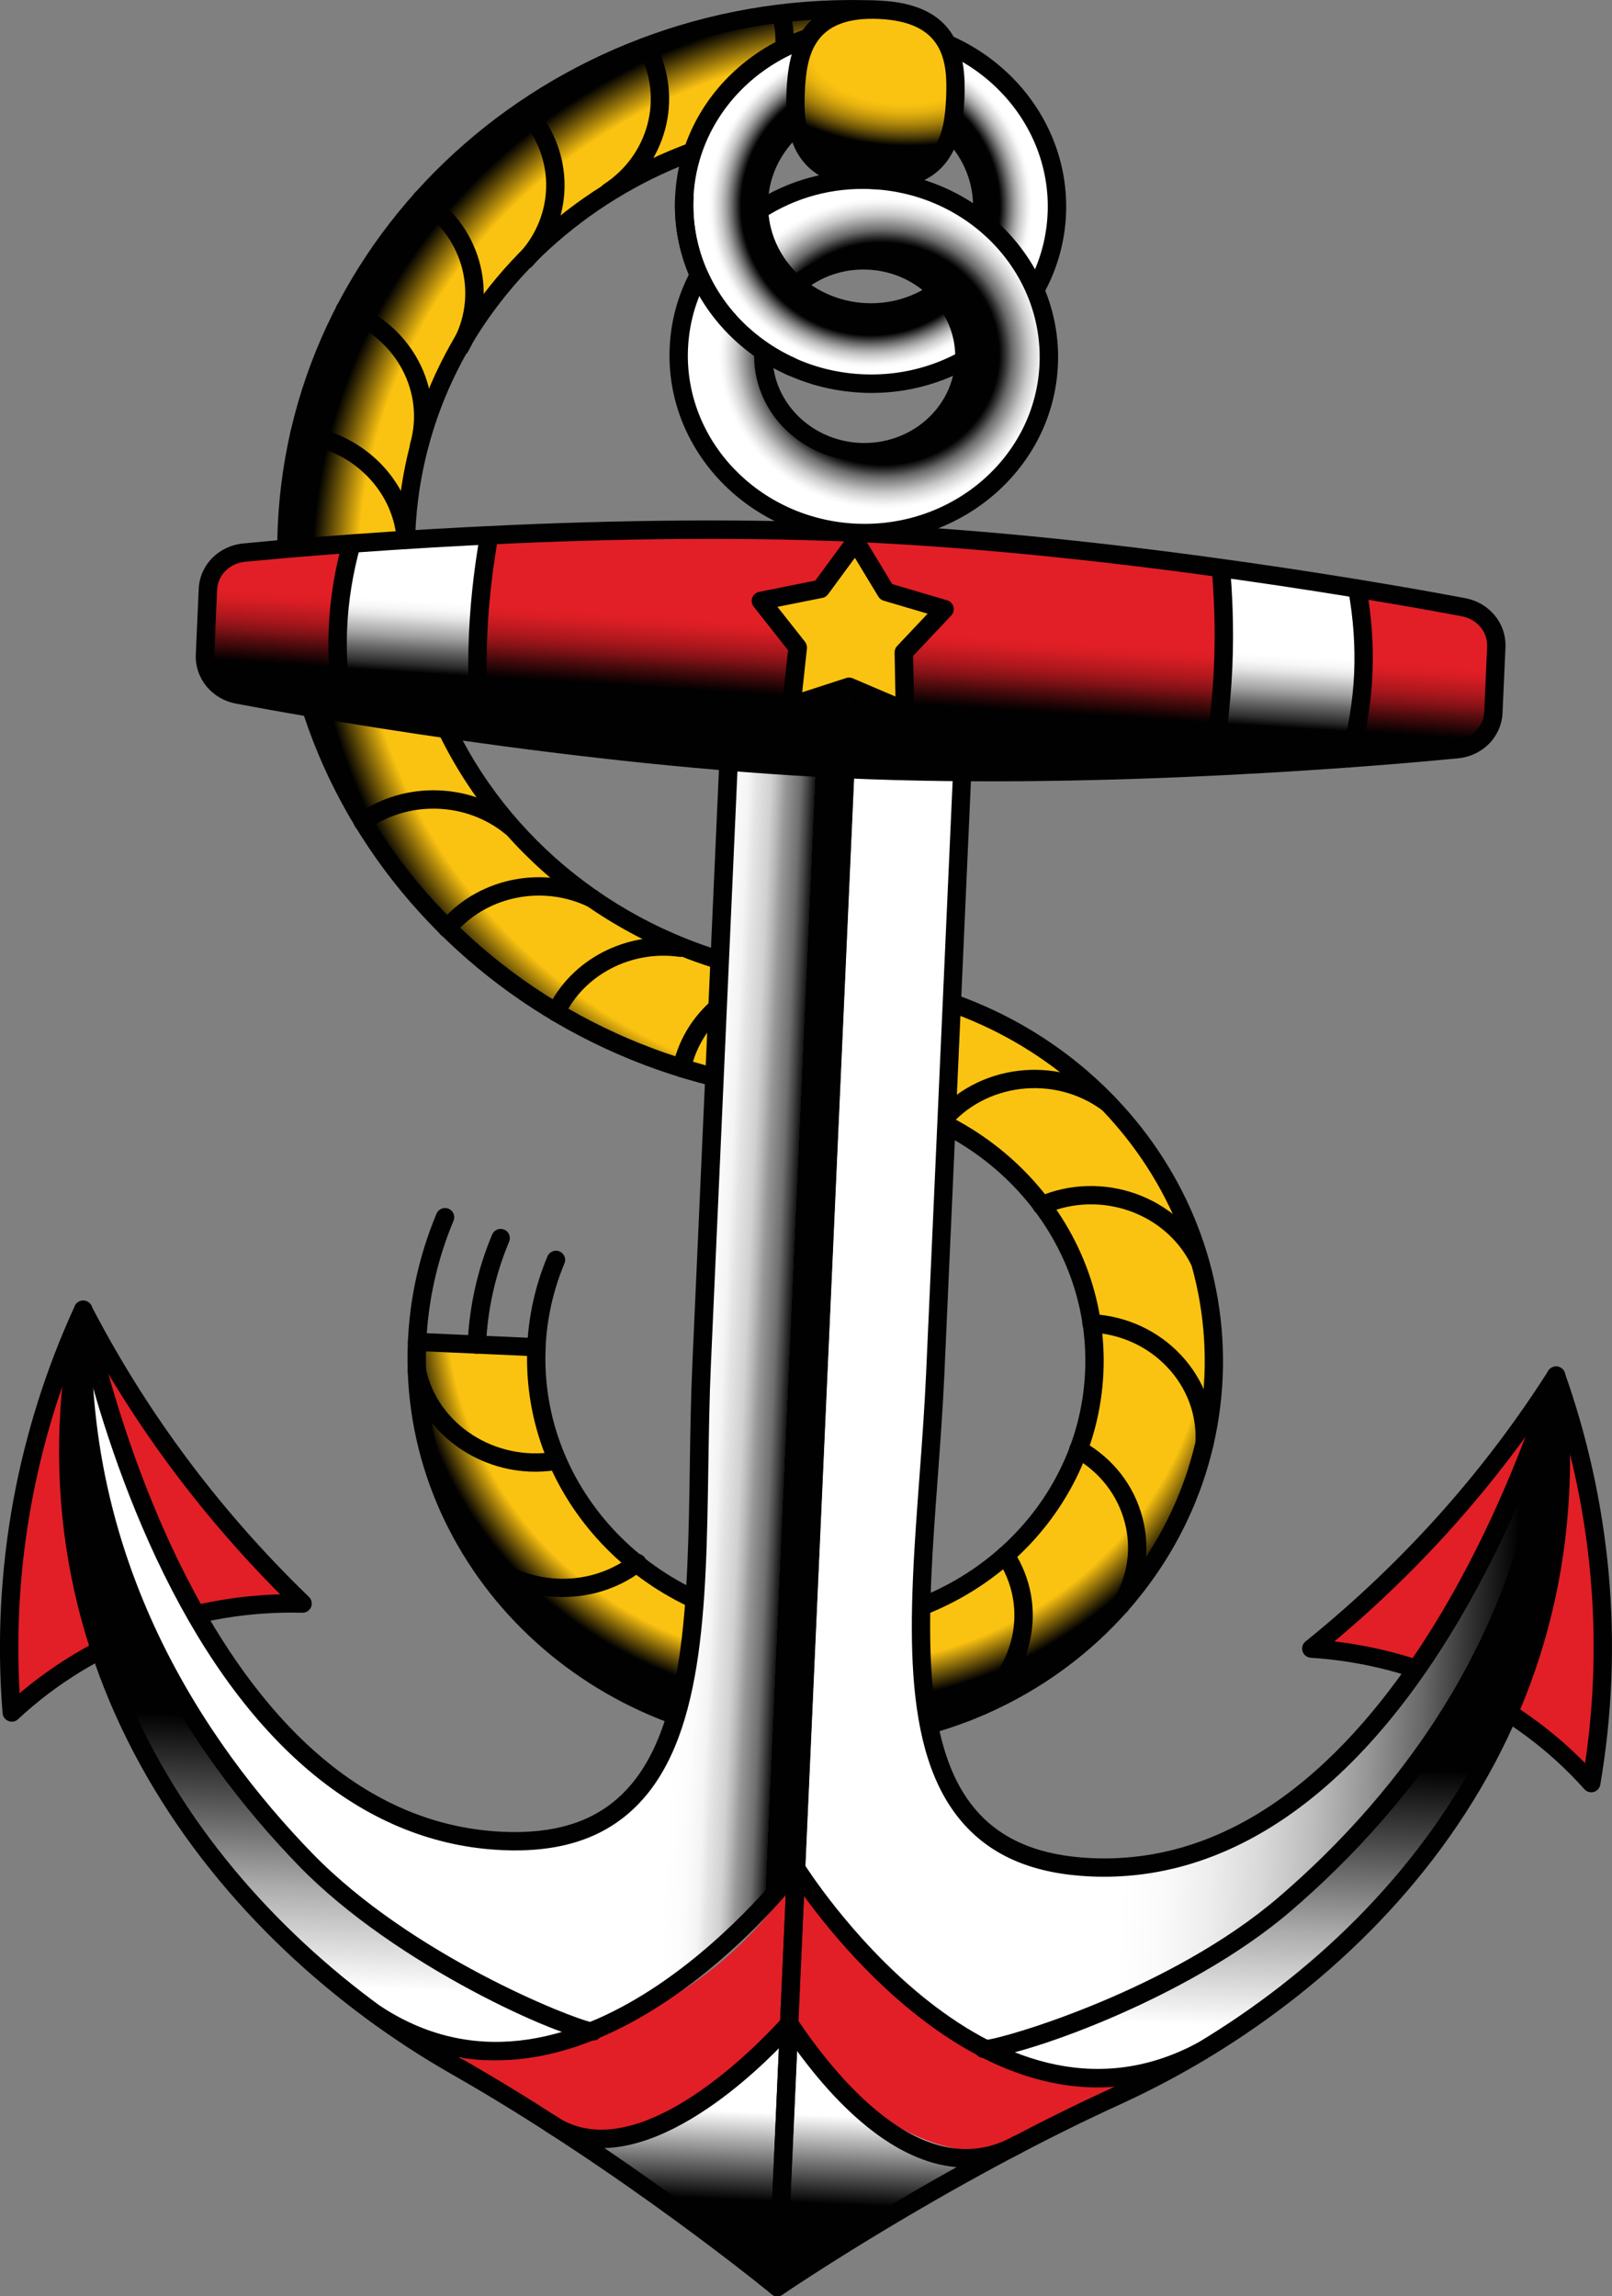 <?xml version="1.0" encoding="UTF-8"?>
<svg id="Layer_1" data-name="Layer 1" xmlns="http://www.w3.org/2000/svg" xmlns:xlink="http://www.w3.org/1999/xlink" viewBox="0 0 231.35 329.58">
  <rect x="0" y="0" width="231.35" height="329.58" fill="#808080" stroke="none"/>
  <defs>
    <style>
      .cls-1 {
        fill: #010101;
      }

      .cls-2 {
        fill: #fbc311;
      }

      .cls-3 {
        fill: #e21f26;
      }

      .cls-4 {
        fill: url(#Degradado_sin_nombre_52);
      }

      .cls-5 {
        fill: url(#Degradado_sin_nombre_57);
      }

      .cls-6 {
        fill: url(#Degradado_sin_nombre_53);
      }

      .cls-7 {
        fill: url(#Degradado_sin_nombre_58);
      }

      .cls-8 {
        fill: url(#Degradado_sin_nombre_59);
      }

      .cls-9 {
        fill: url(#Degradado_sin_nombre_56);
      }

      .cls-10 {
        fill: url(#Degradado_sin_nombre_49);
      }

      .cls-11 {
        fill: url(#Degradado_sin_nombre_47);
      }

      .cls-12 {
        fill: url(#Degradado_sin_nombre_51);
      }

      .cls-13 {
        fill: url(#Degradado_sin_nombre_50);
      }

      .cls-14 {
        fill: url(#Degradado_sin_nombre_12);
      }

      .cls-15 {
        fill: url(#Degradado_sin_nombre_51-3);
      }

      .cls-16 {
        fill: url(#Degradado_sin_nombre_51-2);
      }

      .cls-17 {
        fill: url(#Degradado_sin_nombre_59-2);
      }

      .cls-18 {
        fill: url(#Degradado_sin_nombre_56-2);
      }
    </style>
    <linearGradient id="Degradado_sin_nombre_59" data-name="Degradado sin nombre 59" x1="286.01" y1="405.09" x2="286.01" y2="278.04" gradientTransform="translate(362.49 -66.81) rotate(-177.44) scale(1 -1)" gradientUnits="userSpaceOnUse">
      <stop offset=".09" stop-color="#010101"/>
      <stop offset=".19" stop-color="#fff"/>
      <stop offset=".31" stop-color="#fff"/>
      <stop offset=".34" stop-color="#e8e8e8"/>
      <stop offset=".42" stop-color="#acacac"/>
      <stop offset=".52" stop-color="#4f4f4f"/>
      <stop offset=".61" stop-color="#010101"/>
    </linearGradient>
    <linearGradient id="Degradado_sin_nombre_59-2" data-name="Degradado sin nombre 59" x1="134.8" y1="405.16" x2="134.8" y2="278.11" gradientTransform="translate(47.99 -80.96) rotate(2.56)" xlink:href="#Degradado_sin_nombre_59"/>
    <radialGradient id="Degradado_sin_nombre_58" data-name="Degradado sin nombre 58" cx="865.57" cy="349.22" fx="865.57" fy="349.22" r="53.09" gradientTransform="translate(-900.98 -257.1) rotate(2.56) scale(1.2 1.14)" gradientUnits="userSpaceOnUse">
      <stop offset=".86" stop-color="#fbc311"/>
      <stop offset=".95" stop-color="#010101"/>
    </radialGradient>
    <radialGradient id="Degradado_sin_nombre_57" data-name="Degradado sin nombre 57" cx="872.06" cy="257.11" fx="872.06" fy="257.11" r="79.27" gradientTransform="translate(-900.98 -257.1) rotate(2.56) scale(1.2 1.14)" gradientUnits="userSpaceOnUse">
      <stop offset=".84" stop-color="#fbc311"/>
      <stop offset=".91" stop-color="#010101"/>
    </radialGradient>
    <linearGradient id="Degradado_sin_nombre_56" data-name="Degradado sin nombre 56" x1="143.68" y1="196.82" x2="144.78" y2="139.6" gradientTransform="translate(47.99 -80.96) rotate(2.56)" gradientUnits="userSpaceOnUse">
      <stop offset=".31" stop-color="#010101"/>
      <stop offset=".33" stop-color="#2c2c2c"/>
      <stop offset=".37" stop-color="#6b6b6b"/>
      <stop offset=".4" stop-color="#a0a0a0"/>
      <stop offset=".43" stop-color="#c9c9c9"/>
      <stop offset=".45" stop-color="#e6e6e6"/>
      <stop offset=".47" stop-color="#f8f8f8"/>
      <stop offset=".49" stop-color="#fff"/>
    </linearGradient>
    <linearGradient id="Degradado_sin_nombre_51" data-name="Degradado sin nombre 51" x1="163.75" y1="197.19" x2="164.84" y2="139.96" gradientTransform="translate(47.99 -80.96) rotate(2.56)" gradientUnits="userSpaceOnUse">
      <stop offset=".31" stop-color="#010101"/>
      <stop offset=".32" stop-color="#0f0203"/>
      <stop offset=".36" stop-color="#4e0b0d"/>
      <stop offset=".39" stop-color="#831216"/>
      <stop offset=".42" stop-color="#ac171d"/>
      <stop offset=".45" stop-color="#c91b22"/>
      <stop offset=".47" stop-color="#db1e24"/>
      <stop offset=".49" stop-color="#e21f26"/>
    </linearGradient>
    <linearGradient id="Degradado_sin_nombre_56-2" data-name="Degradado sin nombre 56" x1="18.72" y1="194.53" x2="19.81" y2="137.31" xlink:href="#Degradado_sin_nombre_56"/>
    <linearGradient id="Degradado_sin_nombre_51-2" data-name="Degradado sin nombre 51" x1="-.88" y1="194.17" x2=".21" y2="136.96" xlink:href="#Degradado_sin_nombre_51"/>
    <linearGradient id="Degradado_sin_nombre_53" data-name="Degradado sin nombre 53" x1="81.8" y1="274.05" x2="187.49" y2="274.05" gradientTransform="translate(47.99 -80.96) rotate(2.56)" gradientUnits="userSpaceOnUse">
      <stop offset=".44" stop-color="#fff"/>
      <stop offset=".5" stop-color="#fafafa"/>
      <stop offset=".56" stop-color="#eee"/>
      <stop offset=".63" stop-color="#d9d9d9"/>
      <stop offset=".7" stop-color="#bcbcbc"/>
      <stop offset=".77" stop-color="#969696"/>
      <stop offset=".84" stop-color="#686868"/>
      <stop offset=".9" stop-color="#323232"/>
      <stop offset=".96" stop-color="#010101"/>
    </linearGradient>
    <linearGradient id="Degradado_sin_nombre_52" data-name="Degradado sin nombre 52" x1="-23.88" y1="274.08" x2="81.8" y2="274.08" gradientTransform="translate(47.99 -80.96) rotate(2.56)" gradientUnits="userSpaceOnUse">
      <stop offset=".82" stop-color="#fff"/>
      <stop offset=".85" stop-color="#fcfcfc"/>
      <stop offset=".87" stop-color="#f4f4f4"/>
      <stop offset=".88" stop-color="#e5e5e5"/>
      <stop offset=".9" stop-color="#d1d1d1"/>
      <stop offset=".91" stop-color="#b7b7b7"/>
      <stop offset=".92" stop-color="#979797"/>
      <stop offset=".94" stop-color="#707070"/>
      <stop offset=".95" stop-color="#444"/>
      <stop offset=".96" stop-color="#131313"/>
      <stop offset=".96" stop-color="#010101"/>
    </linearGradient>
    <linearGradient id="Degradado_sin_nombre_51-3" data-name="Degradado sin nombre 51" x1="81.68" y1="195.7" x2="82.78" y2="138.45" xlink:href="#Degradado_sin_nombre_51"/>
    <radialGradient id="Degradado_sin_nombre_50" data-name="Degradado sin nombre 50" cx="81.8" cy="106.95" fx="81.8" fy="106.95" r="26.15" gradientTransform="translate(47.99 -80.96) rotate(2.56)" gradientUnits="userSpaceOnUse">
      <stop offset=".71" stop-color="#010101"/>
      <stop offset=".73" stop-color="#2c2c2c"/>
      <stop offset=".76" stop-color="#6b6b6b"/>
      <stop offset=".79" stop-color="#a0a0a0"/>
      <stop offset=".82" stop-color="#c9c9c9"/>
      <stop offset=".85" stop-color="#e6e6e6"/>
      <stop offset=".87" stop-color="#f8f8f8"/>
      <stop offset=".89" stop-color="#fff"/>
    </radialGradient>
    <radialGradient id="Degradado_sin_nombre_49" data-name="Degradado sin nombre 49" cx="866.93" cy="229.52" fx="866.93" fy="229.52" r="22.2" gradientTransform="translate(-900.98 -257.1) rotate(2.56) scale(1.2 1.14)" gradientUnits="userSpaceOnUse">
      <stop offset=".63" stop-color="#010101"/>
      <stop offset=".66" stop-color="#2c2c2c"/>
      <stop offset=".7" stop-color="#6b6b6b"/>
      <stop offset=".75" stop-color="#a0a0a0"/>
      <stop offset=".79" stop-color="#c9c9c9"/>
      <stop offset=".83" stop-color="#e6e6e6"/>
      <stop offset=".86" stop-color="#f8f8f8"/>
      <stop offset=".88" stop-color="#fff"/>
    </radialGradient>
    <radialGradient id="Degradado_sin_nombre_47" data-name="Degradado sin nombre 47" cx="1006.33" cy="5622.5" fx="1006.33" fy="5622.5" r="23.66" gradientTransform="translate(-903.92 -3921.91) rotate(2.56) scale(1.2 .69)" gradientUnits="userSpaceOnUse">
      <stop offset=".44" stop-color="#fbc311"/>
      <stop offset=".47" stop-color="#f5be10"/>
      <stop offset=".52" stop-color="#e5b20f"/>
      <stop offset=".57" stop-color="#cb9e0d"/>
      <stop offset=".63" stop-color="#a7810b"/>
      <stop offset=".69" stop-color="#785d08"/>
      <stop offset=".75" stop-color="#403205"/>
      <stop offset=".81" stop-color="#010101"/>
    </radialGradient>
    <radialGradient id="Degradado_sin_nombre_12" data-name="Degradado sin nombre 12" cx="64.65" cy="117.72" fx="64.65" fy="117.72" r="9.08" gradientTransform="translate(47.99 -80.96) rotate(2.56)" gradientUnits="userSpaceOnUse">
      <stop offset=".62" stop-color="#010101"/>
      <stop offset=".65" stop-color="#2c2c2c"/>
      <stop offset=".69" stop-color="#6b6b6b"/>
      <stop offset=".72" stop-color="#a0a0a0"/>
      <stop offset=".76" stop-color="#c9c9c9"/>
      <stop offset=".79" stop-color="#e6e6e6"/>
      <stop offset=".82" stop-color="#f8f8f8"/>
      <stop offset=".84" stop-color="#fff"/>
    </radialGradient>
  </defs>
  <path class="cls-3" d="m227.66,255.73c1.49-6.62,2.76-15.57,2.17-26.14-.71-12.7-3.85-22.99-6.63-30.02-4.4,6.37-10,13.5-17.04,20.83-5.98,6.21-11.88,11.4-17.3,15.68,4.9.65,11.92,2.12,19.6,5.75,9.32,4.4,15.59,10.07,19.2,13.9Z"/>
  <path class="cls-3" d="m2.41,245.65c-.89-6.72-1.36-15.76.17-26.23,1.84-12.58,5.88-22.55,9.29-29.31,3.82,6.73,8.75,14.34,15.11,22.26,5.4,6.72,10.81,12.42,15.83,17.16-4.93.21-12.06,1.05-20.04,3.98-9.68,3.55-16.42,8.64-20.37,12.13Z"/>
  <path class="cls-8" d="m11.9,195.82c.62,11.58,3.84,38.54,24.59,62.81,7.93,9.28,25.62,29.97,53.53,32.14,9.65.75,17.76-.93,23.23-2.55-.55,13.08-1.09,26.16-1.64,39.24-16.26-11.41-32.52-22.81-48.77-34.22-6.47-3.32-15.46-8.81-24.34-17.53-3.71-3.64-11.76-12.13-18.04-24.45-11.77-23.1-10.02-45.4-8.55-55.44Z"/>
  <path class="cls-17" d="m222.66,205.25c-1.66,11.48-7.27,38.04-30.1,60.36-8.73,8.54-28.2,27.56-56.19,27.23-9.68-.11-17.6-2.51-22.91-4.61-.62,13.08-1.25,26.15-1.87,39.23,17.21-9.91,34.42-19.82,51.64-29.72,6.74-2.73,16.19-7.39,25.81-15.29,4.02-3.29,12.8-11.03,20.15-22.74,13.79-21.96,14.04-44.32,13.47-54.46Z"/>
  <path class="cls-3" d="m161.68,299.44c-3.7-.26-7.77-.89-12.04-2.12-20.09-5.82-31.25-21.21-35.45-27.82-2.76,4.23-12.03,17.2-29.76,22.32-8.09,2.34-15.29,2.28-20.17,1.8,2.27,2.18,5.73,5.24,10.37,8.4,3.88,2.64,5.83,3.96,8.28,4.54,6.37,1.5,12.22-1.79,17.04-4.51,3.29-1.85,8.52-5.36,13.31-11.59,1.47,2.17,3.79,5.19,7.19,8.27,3.45,3.13,9.27,8.39,16.94,9.68,12.52,2.1,22.88-7.6,24.29-8.96Z"/>
  <path class="cls-7" d="m171.02,179.05c2.05,6.23,6.2,22.75-2.58,40.24-8.4,16.73-23.3,23.72-27.09,25.37-16.88,7.35-32.14,4.25-36.68,3.26-4.61-1.01-21.51-4.96-33.67-20.52-11.47-14.68-11.35-30.25-11.14-34.8,5.71.26,11.42.51,17.13.77.03,1.98.74,23.03,17.98,33.63,19.01,11.68,47.39,4.07,57.84-14.51,5.97-10.63,5.81-24.38-.64-35.54-7.09-12.26-19.06-16.68-22.22-17.75.56-6.07,1.11-12.15,1.67-18.22,3.4,1.17,30.54,11.04,39.41,38.07Z"/>
  <path class="cls-5" d="m115.21,140.35c-5.07-.61-12.55-2.07-20.71-5.93-4.44-2.1-18.82-9.5-28.09-25.46-15.86-27.31-2.55-55.19-1.87-56.56,2.25-4.5,11.56-22.43,33.78-30.26,16.96-5.98,31.92-2.73,37.39-1.26.7-1.41,2.57-5.67,1.26-10.88-.74-2.96-2.22-5.08-3.23-6.29-6.86-1.24-26.17-3.83-47.22,5.52-23.64,10.5-33.83,29.12-36.62,34.41-12.88,24.42-10.54,53.09,2.15,74.31,7.89,13.19,18.49,21.35,24.65,25.42,13.73,9.05,27.03,12,34.23,13.1,1.42-5.37,2.84-10.74,4.26-16.11Z"/>
  <path class="cls-1" d="m114.51,251.01c-32.24-1.44-57.35-27.67-55.97-58.46.03-.73.65-1.29,1.38-1.26l17.13.77c.73.03,1.29.65,1.26,1.38-.91,20.33,15.72,37.65,37.06,38.6,21.34.96,39.45-14.81,40.36-35.14.91-20.33-15.72-37.65-37.06-38.6-.02,0-.05,0-.07,0-45.41-2.33-80.68-39.36-78.74-82.79C41.8,31.87,80.56-1.96,126.25.09c.73.03,1.29.65,1.26,1.38l-.73,16.34c-.03.73-.65,1.29-1.38,1.26-34.79-1.56-64.31,24.15-65.79,57.31-.25,5.49.29,10.96,1.58,16.27,4.61,18.88,18.58,34.62,37.37,42.1,5.71,2.28,11.75,3.74,17.94,4.34h0c1.16.11,2.34.2,3.51.25.03,0,.06,0,.09,0,31.95,1.74,56.74,27.83,55.37,58.43-1.38,30.79-28.73,54.67-60.97,53.23Zm-53.38-57.03c-.55,28.77,23.17,53.04,53.5,54.39,30.79,1.38,56.91-21.37,58.22-50.71,1.31-29.34-22.67-54.33-53.46-55.71-.03,0-.06,0-.08,0-1.02-.05-2.05-.13-3.06-.23-6.44-.63-12.72-2.15-18.66-4.52-19.58-7.8-34.14-24.23-38.95-43.93-1.35-5.55-1.91-11.27-1.65-17.01,1.53-34.19,31.56-60.8,67.22-59.88l.61-13.71c-43.66-1.28-80.46,31.19-82.33,72.94-1.89,42.17,32.57,78.09,76.8,80.07.04,0,.07,0,.11,0,22.5,1.33,39.92,19.74,38.96,41.32-.97,21.78-20.32,38.67-43.11,37.65-22.34-1-39.83-18.83-39.61-40.04l-14.5-.65Z"/>
  <g>
    <path class="cls-1" d="m64.12,134.56c-.28-.01-.56-.11-.79-.31-.56-.47-.63-1.3-.16-1.86.14-.16.28-.32.42-.48,5.46-6.02,14.5-7.73,21.97-4.15.66.31.93,1.1.62,1.76-.31.66-1.1.94-1.76.62-6.43-3.08-14.19-1.62-18.88,3.55-.12.14-.24.27-.35.41-.27.33-.67.49-1.07.47Z"/>
    <path class="cls-1" d="m52.01,119.26c-.39-.02-.77-.21-1.01-.55-.42-.59-.29-1.41.3-1.84,6.81-4.88,16.45-4.54,22.92.81.56.46.64,1.29.18,1.86-.46.56-1.29.64-1.86.18-5.57-4.6-13.85-4.89-19.71-.7-.25.18-.54.26-.83.25Z"/>
  </g>
  <path class="cls-9" d="m194.15,85.22c-2.68-.81-5.64-1.58-8.88-2.24-3.9-.79-7.52-1.27-10.78-1.55.92,3.2,1.78,7.37,1.92,12.27.19,6.6-.99,12.07-2.14,15.86,2.93.11,6.15.11,9.62-.08,3.43-.19,6.6-.54,9.46-.97.93-3.29,1.81-7.69,1.85-12.91.03-4.04-.45-7.55-1.05-10.38Z"/>
  <path class="cls-12" d="m195.81,85.34c4-.26,7.22.28,9.4.82,3.72.93,6.81,1.7,8.41,4.25.92,1.47.82,3.42.63,7.32-.21,4.24-.35,6.39-1.91,7.89-1.18,1.13-2.62,1.44-5.69,1.8-3.17.37-7.5.74-12.77.76.74-1.94,1.43-4.17,1.93-6.66,1.3-6.52.78-12.18,0-16.18Z"/>
  <path class="cls-18" d="m51.02,78.82c2.74-.57,5.76-1.07,9.04-1.44,3.95-.44,7.6-.59,10.88-.59-1.2,3.1-2.43,7.18-3.01,12.05-.78,6.56-.1,12.11.72,15.99-2.93-.15-6.13-.44-9.57-.94-3.4-.5-6.52-1.13-9.34-1.81-.64-3.36-1.12-7.82-.69-13.02.33-4.02,1.12-7.48,1.97-10.24Z"/>
  <path class="cls-16" d="m49.36,78.78c-3.96-.62-7.22-.37-9.43-.02-3.79.59-6.94,1.08-8.76,3.48-1.05,1.38-1.12,3.33-1.28,7.24-.17,4.24-.22,6.4,1.19,8.03,1.07,1.23,2.48,1.66,5.51,2.3,3.13.65,7.41,1.41,12.65,1.9-.57-2-1.05-4.28-1.32-6.8-.72-6.61.31-12.2,1.44-16.12Z"/>
  <path class="cls-1" d="m228.31,257.24c-.35-.02-.68-.17-.92-.44-5.01-5.61-11.06-10.11-17.97-13.38-6.69-3.16-13.86-5.01-21.31-5.49-.54-.04-1.01-.4-1.17-.92-.16-.52,0-1.08.43-1.42,7.18-5.79,13.89-12.2,19.94-19.05h0c5.47-6.2,10.49-12.86,14.9-19.8.27-.43.77-.66,1.26-.6.5.06.93.39,1.09.87,3.29,9.27,5.4,18.91,6.3,28.64.93,10.17.53,20.43-1.19,30.5-.09.5-.45.9-.93,1.04-.14.04-.28.06-.42.05Zm-36.8-21.65c6.63.77,13.01,2.6,19.03,5.45,6.39,3.02,12.08,7.06,16.95,12.02,1.33-8.99,1.58-18.12.74-27.17-.79-8.63-2.57-17.18-5.29-25.45-4.12,6.23-8.71,12.22-13.67,17.84h0c-5.44,6.17-11.41,11.98-17.77,17.31Zm16.78-18.18h.01s-.01,0-.01,0Z"/>
  <path class="cls-1" d="m1.63,247.1c-.14,0-.28-.04-.42-.09-.47-.18-.8-.62-.84-1.12-.82-10.18-.3-20.44,1.53-30.48,1.76-9.62,4.73-19.03,8.83-27.96.21-.46.66-.76,1.17-.77.51,0,.97.26,1.2.71,3.78,7.3,8.18,14.38,13.08,21.05,5.41,7.37,11.52,14.35,18.16,20.76.39.38.51.96.3,1.46-.21.5-.71.82-1.25.81-7.46-.19-14.77,1.01-21.72,3.57-7.07,2.6-13.67,6.65-19.09,11.72-.26.25-.61.37-.96.35Zm10.41-56.09c-3.45,8-5.98,16.35-7.54,24.88-1.64,8.94-2.2,18.06-1.68,27.13,5.25-4.46,11.41-8.05,17.95-10.46,6.25-2.3,12.78-3.55,19.44-3.73-5.86-5.88-11.28-12.2-16.15-18.83h0c-4.44-6.04-8.47-12.42-12.02-18.99Z"/>
  <path class="cls-1" d="m97.79,154.62c-.07,0-.15-.01-.22-.03-.71-.15-1.16-.85-1.01-1.57,1.81-8.45,9.68-14.33,18.7-13.99.29.02.57.04.84.06.72.07,1.26.71,1.19,1.44-.07.72-.71,1.29-1.44,1.19-.24-.02-.47-.04-.71-.05-7.72-.29-14.46,4.72-16,11.91-.14.64-.71,1.07-1.35,1.04Z"/>
  <path class="cls-1" d="m172.83,208.42s0,0-.01,0c-.73-.04-1.29-.66-1.25-1.38.21-3.99-1.23-7.83-4.04-10.81-2.83-3-6.72-4.77-10.94-4.99-.73-.04-1.29-.66-1.25-1.38.04-.72.65-1.28,1.37-1.25,0,0,0,0,0,0,4.9.25,9.42,2.32,12.72,5.81,3.32,3.51,5,8.04,4.76,12.76-.04.72-.65,1.28-1.37,1.25Z"/>
  <path class="cls-1" d="m160.78,231.72c-.22,0-.43-.07-.63-.2-.62-.38-.81-1.2-.43-1.81,2.08-3.37,2.7-7.33,1.72-11.14-1.02-3.97-3.61-7.31-7.31-9.4-.63-.36-.86-1.16-.5-1.8.36-.63,1.17-.86,1.8-.5,4.33,2.45,7.37,6.37,8.56,11.04,1.16,4.51.44,9.19-2.03,13.18-.26.42-.72.64-1.18.62Z"/>
  <path class="cls-1" d="m138.77,247c-.43-.02-.84-.25-1.08-.65-.37-.63-.16-1.44.47-1.8,3.61-2.13,6.12-5.48,7.04-9.43.9-3.85.2-7.82-1.99-11.18-.4-.61-.22-1.43.39-1.82.61-.4,1.43-.22,1.82.39,2.58,3.97,3.42,8.67,2.35,13.22-1.09,4.66-4.03,8.6-8.27,11.1-.23.13-.48.19-.73.18Z"/>
  <g>
    <path class="cls-1" d="m134.91,162.47c-.27-.01-.54-.11-.77-.29-.57-.46-.65-1.29-.19-1.85,6.19-7.65,17.77-9.04,25.8-3.1.58.43.71,1.26.28,1.84-.43.58-1.25.71-1.84.28-6.91-5.11-16.87-3.92-22.19,2.64-.27.34-.68.51-1.08.49Z"/>
    <path class="cls-1" d="m172.15,182.4c-.47-.02-.91-.29-1.13-.74-3.65-7.56-13.06-10.9-20.99-7.44-.66.29-1.44-.01-1.74-.68-.29-.67.01-1.44.68-1.74,9.21-4.01,20.16-.11,24.41,8.71.32.66.04,1.44-.61,1.76-.2.1-.42.14-.63.13Z"/>
  </g>
  <g>
    <path class="cls-1" d="m92.05,243.5c-2.17-.1-4.36-.57-6.47-1.45-.67-.28-.99-1.05-.71-1.72.28-.67,1.05-.99,1.72-.71,8.01,3.34,17.33-.14,20.78-7.75.3-.66,1.08-.96,1.75-.66.66.3.96,1.08.66,1.75-3.12,6.87-10.32,10.87-17.72,10.54Z"/>
    <path class="cls-1" d="m79.9,229.21c-5.09-.23-10.07-2.46-13.52-6.54-.47-.56-.4-1.39.16-1.86.55-.47,1.39-.4,1.86.15,5.49,6.49,15.47,7.53,22.25,2.31.58-.44,1.4-.33,1.85.24.44.58.34,1.4-.24,1.85-3.62,2.78-8.02,4.03-12.35,3.84Z"/>
    <path class="cls-1" d="m75.98,211.21c-8.34-.37-15.74-6.14-17.44-14.21-.15-.71.31-1.41,1.02-1.56.72-.15,1.41.31,1.56,1.02,1.68,7.98,9.97,13.32,18.44,11.91.72-.11,1.4.37,1.52,1.08.12.72-.37,1.4-1.08,1.52-1.35.22-2.69.3-4.01.24Z"/>
  </g>
  <path class="cls-6" d="m223,202.11s-20.99,55.51-50.06,63.38c-24.56,6.65-40.58-3.03-40.23-21.93.38-21.16,5.83-142.9,5.83-142.9,0,0-3.25,10.35-17.23,9.73,0,0-5.91,132.13-7.06,157.77,2.49,4.51,6.83,11,14.03,17.13,5.08,4.32,10.09,7.19,14.05,9.07,9.78-2.74,39.23-12.3,60.44-40.65,15.44-20.64,19.14-41.38,20.22-51.58Z"/>
  <path class="cls-4" d="m11.85,192.66s15.95,57.16,44.19,67.6c23.87,8.82,40.69.6,42.03-18.25,1.51-21.11,6.95-142.85,6.95-142.85,0,0,2.31,10.6,16.29,11.23,0,0-5.91,132.13-7.06,157.77-2.85,3.75-6.84,8.27-12.25,12.73-6.42,5.29-12.69,8.72-17.57,10.94-10.27-3.67-27-11.21-42.13-26.55-28-28.38-30.2-62.83-30.46-72.62Z"/>
  <path class="cls-1" d="m111.51,329.58c-.2,0-.4-.06-.58-.16-.44-.24-.7-.71-.68-1.21l10.98-245.3c.02-.4.21-.76.53-1,.32-.24.73-.32,1.11-.22l9.76,2.5c.38.1.69.36.86.7.11-.09.16-.18.19-.24.04-.07.08-.15.11-.23-.18-.03-.35-.1-.51-.2-.39-.26-.61-.7-.59-1.16.09-1.91.71-2.86,1.87-2.81.48.02.86.24,1.15.58l3.16-1.53c.42-.2.91-.17,1.3.09.39.26.61.7.59,1.16l-5.23,116.77c-.22,4.85-.59,9.84-.94,14.66-1.47,19.77-2.85,38.44,5.66,48.02,3.71,4.17,9.07,6.36,16.39,6.69,44.65,2,65.21-68.89,65.41-69.6.17-.61.79-.98,1.37-.96.63.05,1.13.54,1.2,1.16,6.17,52.91-28.93,88.79-63.85,104.74-25.37,11.59-48.25,27.16-48.47,27.32-.24.16-.52.24-.8.23Zm12.28-244.94l-10.79,241.08c6.34-4.17,25.66-16.48,46.69-26.09,32.64-14.91,65.45-47.63,62.87-95.63-2.45,6.92-7.12,18.66-14.15,30.18-14.54,23.86-32.48,36-51.89,35.14-8.07-.36-14.04-2.84-18.24-7.57-9.25-10.42-7.82-29.63-6.31-49.97.36-4.8.72-9.77.94-14.58l5.13-114.57-1.49.72c0,.18,0,.35,0,.51-.05,1.07-.39,2-1,2.68-.54.61-1.54,1.32-3.29,1.24-.7-.03-1.25-.6-1.26-1.3l-7.2-1.84Z"/>
  <path class="cls-1" d="m111.51,329.58c-.28-.01-.55-.11-.78-.3-.21-.18-21.61-17.73-45.84-31.54C31.54,278.75-.22,239.87,10.65,187.72c.13-.62.67-1.05,1.3-1.05.67.04,1.17.46,1.28,1.07.14.73,14.28,73.17,58.93,75.17,7.32.33,12.86-1.37,16.92-5.2,9.33-8.78,9.62-27.51,9.92-47.33.07-4.84.15-9.83.37-14.69l5.18-115.85c.02-.42.24-.8.59-1.04.35-.23.79-.28,1.18-.14l6.48,2.36c-.01-.11-.02-.21-.02-.3.03-.73.66-1.31,1.38-1.28.72.03,1.15.49,1.3,1.37.17.33.73,1.02,2.47,1.1.19,0,.37.06.53.14l2.92,1.46c.25-.35.67-.57,1.13-.55.73.03,1.29.65,1.26,1.38l-10.92,243.97c-.02.5-.33.94-.78,1.15-.19.08-.39.12-.59.11ZM12.12,194.59c-6.86,47.58,22.9,83.1,54.08,100.86,20.09,11.44,38.23,25.44,44.17,30.16l10.71-239.31-3.52-1.76c-1.01-.08-1.81-.32-2.42-.63-.05.05-.11.1-.17.14-.35.23-.78.29-1.18.14l-6.66-2.43-5.1,114.05c-.22,4.81-.29,9.79-.37,14.61-.31,20.39-.61,39.66-10.75,49.21-4.61,4.34-10.77,6.27-18.85,5.91-19.41-.87-36.2-14.57-48.55-39.63-5.97-12.11-9.58-24.22-11.39-31.32Z"/>
  <path class="cls-15" d="m175.21,81.54c-14.99-2.24-31.59-4.04-49.6-4.94-20.19-1.01-38.77-.74-55.4.24-.42,9.49-.85,18.98-1.27,28.47,15.57,2.08,32.57,3.72,50.86,4.59,19.47.92,37.59.83,54.14.11.7-3.89,1.27-8.26,1.54-13.05.32-5.71.14-10.89-.26-15.42Z"/>
  <path class="cls-1" d="m121.26,111.7c-38.38-1.72-79.52-9.22-87.38-10.71-3.5-.66-5.93-3.64-5.78-7.08l.42-9.38c.15-3.44,2.84-6.18,6.39-6.53,7.96-.78,49.61-4.58,87.99-2.86,38.38,1.72,79.52,9.22,87.38,10.71h0c3.5.66,5.93,3.64,5.78,7.08l-.42,9.38c-.15,3.44-2.84,6.18-6.39,6.53-7.96.78-49.61,4.58-87.99,2.86Zm1.52-33.92c-38.2-1.71-79.68,2.08-87.61,2.85-2.23.22-3.92,1.91-4.01,4.02l-.42,9.38c-.09,2.11,1.43,3.95,3.64,4.37,7.83,1.48,48.81,8.96,87.01,10.67,38.2,1.71,79.69-2.08,87.61-2.85,2.23-.22,3.92-1.91,4.01-4.02l.42-9.38c.09-2.11-1.43-3.95-3.64-4.37h0c-7.83-1.48-48.81-8.96-87.01-10.67Z"/>
  <g>
    <path class="cls-13" d="m113.73,52.69c3.08,1.37,6.47,2.2,10.07,2.36,14.76.66,27.24-10.22,27.87-24.31.63-14.09-10.83-26.04-25.59-26.7-14.76-.66-27.24,10.22-27.87,24.31-.08,1.76.03,3.49.31,5.16m0,0c1.42,8.47,7.23,15.63,15.21,19.18m-4.81-23.86c.38-8.44,7.86-14.96,16.7-14.57,8.85.4,15.71,7.56,15.34,16-.38,8.44-7.86,14.96-16.7,14.57-8.85-.4-15.71-7.56-15.34-16"/>
    <path class="cls-1" d="m123.73,56.36c-3.68-.16-7.23-1-10.54-2.47,0,0,0,0,0,0-8.52-3.79-14.49-11.32-15.97-20.16h0c-.3-1.78-.41-3.62-.33-5.44.66-14.79,13.78-26.26,29.25-25.57,15.47.69,27.51,13.29,26.85,28.08-.66,14.79-13.78,26.26-29.25,25.57Zm-9.47-4.88c3.01,1.34,6.24,2.09,9.59,2.24,14.01.63,25.9-9.71,26.5-23.05.6-13.34-10.32-24.7-24.33-25.33-14.01-.63-25.9,9.71-26.5,23.05-.07,1.64.03,3.29.3,4.89h0c1.34,7.97,6.74,14.77,14.45,18.19h0Zm9.93-5.34c-9.56-.43-17-8.22-16.59-17.38.41-9.15,8.52-16.25,18.08-15.83,9.56.43,17,8.22,16.59,17.38-.41,9.15-8.52,16.25-18.08,15.82Zm1.37-30.57c-8.11-.36-14.98,5.61-15.33,13.31-.34,7.7,5.97,14.26,14.08,14.63,8.11.36,14.98-5.61,15.33-13.31.34-7.7-5.97-14.26-14.08-14.63Z"/>
  </g>
  <path class="cls-10" d="m125.1,25.81c-5.96-.27-11.55,1.36-16.12,4.33.27,1.18.48,2.37.83,3.55.77,2.66,2.34,5.3,4.48,7.2,2.71-2.33,6.35-3.69,10.3-3.51,7.96.36,14.14,6.8,13.8,14.39-.34,7.59-7.07,13.46-15.03,13.1-7.96-.36-14.14-6.8-13.8-14.39l.13-.27c-1.75-1.4-3.28-2.58-4.5-4.76-1.28-2.28-2.82-4.42-4.32-6.59l-.55.59c-1.7,3.15-2.73,6.7-2.9,10.47-.63,13.99,10.75,25.86,25.41,26.51,14.66.66,27.05-10.15,27.68-24.14.63-13.99-10.75-25.86-25.41-26.51Z"/>
  <path class="cls-1" d="m141.1,295.36c-.21,0-.37-.04-.48-.09-.47-.23-.79-.76-.77-1.28.03-.73.65-1.29,1.38-1.26.1,0,.2.02.3.05,2.96-.32,26.61-7.26,42.06-20.55,16.64-14.31,36.81-38.92,38.42-74.84.03-.73.65-1.29,1.38-1.26.73.03,1.29.65,1.26,1.38-1.65,36.86-22.3,62.06-39.33,76.72-15.15,13.04-39.96,21.32-44.21,21.13Zm1.39-1.26h.01s-.01,0-.01,0Z"/>
  <path class="cls-1" d="m85.09,292.85c-4.25-.19-28.22-10.66-42.15-25-15.65-16.12-33.97-43.06-32.32-79.92.03-.73.65-1.29,1.38-1.26.73.03,1.29.65,1.26,1.38-1.61,35.92,16.29,62.22,31.58,77.97,14.2,14.62,37.14,23.64,40.06,24.22.79-.14,1.6.52,1.56,1.35-.02.53-.39,1.02-.88,1.21-.11.04-.27.06-.48.05Z"/>
  <g>
    <polygon class="cls-2" points="122.78 77.7 127.17 84.96 135.55 87.43 129.7 93.63 129.86 101.99 121.85 98.57 113.56 101.26 114.47 92.95 109.19 86.25 117.76 84.54 122.78 77.7"/>
    <path class="cls-1" d="m129.8,103.31c-.16,0-.31-.04-.46-.11l-7.56-3.23-7.81,2.54c-.43.14-.89.05-1.24-.23-.35-.28-.53-.72-.48-1.17l.85-7.78-4.94-6.27c-.28-.36-.36-.84-.2-1.27.16-.43.53-.75.98-.84l8.07-1.62,4.72-6.42c.52-.71,1.74-.65,2.19.1l4.13,6.82,7.89,2.33c.44.13.78.48.9.92.12.44,0,.92-.31,1.25l-5.48,5.81.15,7.82c0,.45-.21.87-.58,1.12-.24.16-.52.24-.8.22Zm-7.89-6.06c.16,0,.31.04.46.1l6.14,2.62-.12-6.32c0-.35.12-.68.36-.93l4.38-4.64-6.32-1.87c-.31-.09-.58-.3-.75-.58l-3.37-5.57-3.85,5.24c-.2.26-.48.45-.8.51l-6.46,1.29,3.95,5.01c.21.27.31.62.28.96l-.68,6.29,6.35-2.06c.15-.05.31-.07.47-.06Z"/>
  </g>
  <path class="cls-1" d="m156.14,299.57c-24.4-1.09-42.79-30.36-43.01-30.73-.38-.62-.19-1.43.43-1.81.62-.38,1.43-.19,1.81.43.26.42,26.33,41.89,56.47,25.76.64-.34,1.44-.1,1.78.54.34.64.1,1.44-.54,1.78-5.85,3.13-11.55,4.27-16.94,4.03Z"/>
  <path class="cls-1" d="m69.73,295.7c-5.4-.24-10.96-1.88-16.52-5.53-.61-.4-.78-1.22-.38-1.83.4-.61,1.22-.78,1.82-.38,28.59,18.76,58.25-20.21,58.54-20.61.44-.58,1.26-.7,1.85-.27.58.44.7,1.26.27,1.84-.25.34-21.18,27.85-45.58,26.76Z"/>
  <path class="cls-1" d="m137.92,311.08c-8.22-.37-16.97-6.96-25.38-19.34-.16-.23-.28-.41-.35-.52-.42-.59-.29-1.41.3-1.84.59-.42,1.42-.29,1.84.3.09.12.22.31.39.57,6.15,9.06,18.32,23.24,30.71,16.38.64-.35,1.44-.12,1.79.52.35.64.12,1.44-.52,1.79-2.83,1.56-5.77,2.27-8.79,2.13Z"/>
  <path class="cls-1" d="m85.59,308.3c-2.51-.11-4.98-.84-7.3-2.41-.6-.41-.76-1.23-.35-1.83.41-.6,1.23-.76,1.83-.35,12.69,8.58,32.3-13.88,32.5-14.11.48-.55,1.31-.61,1.86-.14.55.48.61,1.31.14,1.86-.73.84-15.34,17.58-28.67,16.98Z"/>
  <path class="cls-1" d="m193.64,110.14c-.1,0-.2-.02-.29-.05-.7-.19-1.11-.92-.92-1.62,1.09-3.93,1.73-7.91,1.91-11.81.17-3.91-.11-7.92-.84-11.94-.13-.72.34-1.4,1.06-1.53.72-.13,1.4.34,1.53,1.06.77,4.21,1.07,8.43.88,12.53-.18,4.1-.86,8.28-2,12.4-.17.6-.73.99-1.33.97Z"/>
  <path class="cls-1" d="m49.3,103.68c-.6-.03-1.12-.46-1.24-1.08-.77-4.21-1.06-8.43-.88-12.53.18-4.1.85-8.27,2-12.4.19-.7.93-1.11,1.62-.92.7.19,1.11.92.92,1.62-1.09,3.94-1.73,7.91-1.9,11.82-.17,3.9.11,7.92.84,11.94.13.72-.34,1.4-1.06,1.53-.1.02-.2.02-.3.02Z"/>
  <path class="cls-1" d="m173.88,111.32c-.06,0-.12,0-.18-.02-.72-.13-1.19-.82-1.06-1.53.58-3.2,1.32-8.22,1.58-14.02.26-5.8-.03-10.87-.32-14.1-.06-.72.47-1.37,1.2-1.43.73-.06,1.36.47,1.43,1.2.3,3.31.59,8.51.33,14.45-.27,5.94-1.03,11.09-1.62,14.37-.12.66-.71,1.11-1.35,1.08Z"/>
  <path class="cls-1" d="m68.88,106.62c-.65-.03-1.19-.53-1.25-1.2-.3-3.31-.59-8.5-.33-14.45.27-5.96,1.03-11.1,1.62-14.37.13-.72.82-1.19,1.53-1.06.72.13,1.19.82,1.06,1.53-.58,3.19-1.32,8.21-1.58,14.02-.26,5.81.03,10.87.32,14.1.07.73-.47,1.37-1.19,1.43-.06,0-.12,0-.18,0Z"/>
  <path class="cls-1" d="m79.75,146.61c-.17,0-.34-.05-.51-.13-.66-.31-.94-1.1-.62-1.76,3.34-7.02,11.25-11.12,19.24-10,.72.1,1.22.77,1.12,1.49-.1.72-.76,1.23-1.49,1.12-6.85-.97-13.64,2.53-16.49,8.52-.24.49-.74.77-1.25.75Z"/>
  <path class="cls-1" d="m58.11,77.9c-.63-.03-1.17-.5-1.25-1.15-.88-6.89-6.79-12.4-14.04-13.09-.72-.07-1.26-.71-1.19-1.44.07-.73.73-1.23,1.44-1.19,8.47.81,15.37,7.27,16.41,15.38.09.72-.42,1.38-1.14,1.47-.08,0-.15.01-.23,0Z"/>
  <path class="cls-1" d="m60.08,65.32c-.1,0-.2-.02-.3-.05-.7-.2-1.1-.93-.91-1.63,2.08-7.29-1.93-14.92-9.33-17.75-.16-.06-.33-.12-.49-.18-.69-.24-1.05-.99-.81-1.68.24-.69.99-1.05,1.68-.81.19.07.38.13.56.21,8.69,3.33,13.38,12.33,10.92,20.94-.17.6-.73.98-1.33.95Z"/>
  <g>
    <path class="cls-1" d="m65.97,51.13c-.2,0-.41-.07-.6-.17-.63-.36-.85-1.17-.49-1.8,3.77-6.57,1.76-14.83-4.66-19.22-.14-.09-.28-.19-.42-.28-.61-.39-.8-1.21-.4-1.82.39-.61,1.21-.79,1.82-.4.16.1.32.21.49.32,7.57,5.18,9.92,14.94,5.46,22.71-.25.44-.73.68-1.2.66Z"/>
    <path class="cls-1" d="m75.4,38.6c-.3-.01-.6-.13-.83-.35-.54-.49-.57-1.33-.08-1.86.35-.38.68-.78.99-1.19,4.2-5.61,3.81-13.17-.95-18.39-.49-.54-.45-1.37.08-1.86.54-.49,1.37-.45,1.86.08,5.63,6.16,6.09,15.11,1.12,21.75-.36.48-.75.95-1.16,1.4-.27.3-.65.44-1.03.42Z"/>
  </g>
  <path class="cls-1" d="m87.35,28.85c-.41-.02-.81-.23-1.05-.6-.4-.61-.23-1.43.38-1.82,6.35-4.15,8.54-12.24,5.09-18.84-.34-.65-.09-1.44.56-1.78.65-.34,1.44-.09,1.78.56,4.07,7.8,1.5,17.37-5.99,22.27-.24.16-.51.23-.78.21Z"/>
  <path class="cls-1" d="m112.55,7.18c-.7-.03-1.26-.61-1.26-1.32,0-1.07-.11-2.14-.35-3.2-.16-.71.29-1.42,1-1.58.71-.16,1.42.29,1.57,1,.28,1.25.42,2.52.41,3.79,0,.73-.6,1.32-1.32,1.31-.02,0-.04,0-.05,0Z"/>
  <path class="cls-1" d="m59.8,193.92c-.73-.03-1.29-.65-1.26-1.38.28-6.35,1.67-12.52,4.11-18.35.28-.67,1.05-.99,1.73-.71.67.28.99,1.05.71,1.73-2.33,5.55-3.64,11.42-3.91,17.45-.03.73-.65,1.29-1.38,1.26Z"/>
  <path class="cls-1" d="m68.37,194.3c-.73-.03-1.29-.65-1.26-1.38.24-5.44,1.43-10.73,3.52-15.73.28-.67,1.05-.99,1.73-.71.67.28.99,1.05.71,1.73-1.98,4.71-3.09,9.7-3.32,14.83-.03.73-.65,1.29-1.38,1.26Z"/>
  <path class="cls-1" d="m76.92,194.69c-.73-.03-1.29-.65-1.26-1.38.2-4.49,1.18-8.86,2.91-12.99.28-.67,1.05-.99,1.73-.71.67.28.99,1.05.71,1.72-1.61,3.84-2.52,7.91-2.71,12.09-.03.73-.65,1.29-1.38,1.26Z"/>
  <path class="cls-11" d="m135.26,4.76c-2.36-3.14-6.64-2.94-9.08-3.05-2.44-.11-6.69-.69-9.32,2.23-2.1,2.34-2.91,7.89-2.88,10.46.05,4.69,2.8,11.04,11.12,11.41,8.31.37,11.62-5.7,12.09-10.37.26-2.56-.04-8.16-1.93-10.68Z"/>
  <path class="cls-1" d="m125.04,27.13c-11.32-.51-12.44-7.8-12.16-14.09.28-6.3,2.06-13.46,13.37-12.95,11.32.51,12.44,7.8,12.16,14.09-.28,6.29-2.06,13.45-13.37,12.95Zm1.09-24.41c-9.35-.42-10.38,5.17-10.62,10.43-.24,5.27.3,10.92,9.65,11.34,9.35.42,10.39-5.17,10.62-10.43.24-5.27-.3-10.92-9.65-11.34Z"/>
  <g>
    <path class="cls-14" d="m100.32,39.47c1.97,4.41,5.21,8.2,9.29,10.94m-.7-20.24c-.02-.45-.02-.9,0-1.35m5.34,12.09c-3.13-2.68-5.14-6.5-5.34-10.74"/>
    <path class="cls-1" d="m109.55,51.73c-.23-.01-.47-.08-.67-.22-4.31-2.9-7.69-6.87-9.76-11.5-.3-.66,0-1.44.66-1.74.67-.3,1.44,0,1.74.66,1.87,4.17,4.92,7.77,8.82,10.39.6.41.76,1.22.36,1.83-.27.4-.71.6-1.15.58Zm4.64-9.5c-.28-.01-.57-.12-.8-.32-3.48-2.98-5.59-7.23-5.8-11.67h0c-.02-.49-.02-.98,0-1.48.03-.73.65-1.29,1.38-1.26.73.03,1.29.65,1.26,1.38-.02.41-.02.82,0,1.23h0c.18,3.77,1.91,7.25,4.88,9.8.55.47.62,1.31.14,1.86-.27.32-.67.48-1.06.46Z"/>
  </g>
  <path class="cls-1" d="m122.78,77.78c-15.36-.69-27.33-13.2-26.67-27.89.17-3.89,1.2-7.61,3.05-11.04.35-.64,1.15-.88,1.79-.53.64.35.88,1.14.53,1.79-1.66,3.08-2.58,6.41-2.74,9.91-.59,13.24,10.24,24.51,24.15,25.14,13.91.62,25.71-9.64,26.3-22.88.59-13.24-10.24-24.51-24.15-25.14-5.53-.25-10.86,1.19-15.4,4.15-.61.4-1.43.23-1.82-.38-.4-.61-.23-1.43.38-1.82,5.01-3.27,10.87-4.85,16.96-4.58,15.36.69,27.33,13.2,26.67,27.89-.66,14.69-13.69,26.08-29.05,25.39Zm.52-11.58c-8.67-.39-15.43-7.46-15.05-15.77.03-.73.65-1.29,1.38-1.26.73.03,1.29.65,1.26,1.38-.31,6.85,5.32,12.69,12.54,13.02,7.22.32,13.34-4.99,13.65-11.85.31-6.86-5.32-12.7-12.54-13.02-3.51-.16-6.86,1-9.44,3.25-.55.48-1.38.42-1.86-.13-.48-.55-.42-1.38.13-1.86,3.09-2.7,7.11-4.08,11.29-3.89,8.67.39,15.42,7.46,15.05,15.77-.37,8.31-7.73,14.75-16.4,14.36Z"/>
  <path class="cls-1" d="m113.67,54.01c-.16,0-.32-.04-.48-.11-6.33-2.81-11.33-7.74-14.07-13.88h0c-1.66-3.72-2.41-7.66-2.23-11.72.03-.73.65-1.29,1.38-1.26.73.03,1.29.65,1.26,1.38-.16,3.65.51,7.19,2,10.53h0c2.48,5.55,7.01,10,12.74,12.55.67.3.96,1.07.67,1.74-.23.51-.74.81-1.26.78Zm.53-11.78c-.28-.01-.57-.12-.8-.32-3.91-3.35-6.03-8.14-5.8-13.15.03-.73.65-1.29,1.38-1.26.73.03,1.29.65,1.26,1.38-.19,4.19,1.59,8.21,4.88,11.03.55.47.62,1.31.14,1.86-.27.32-.67.48-1.06.46Z"/>
</svg>